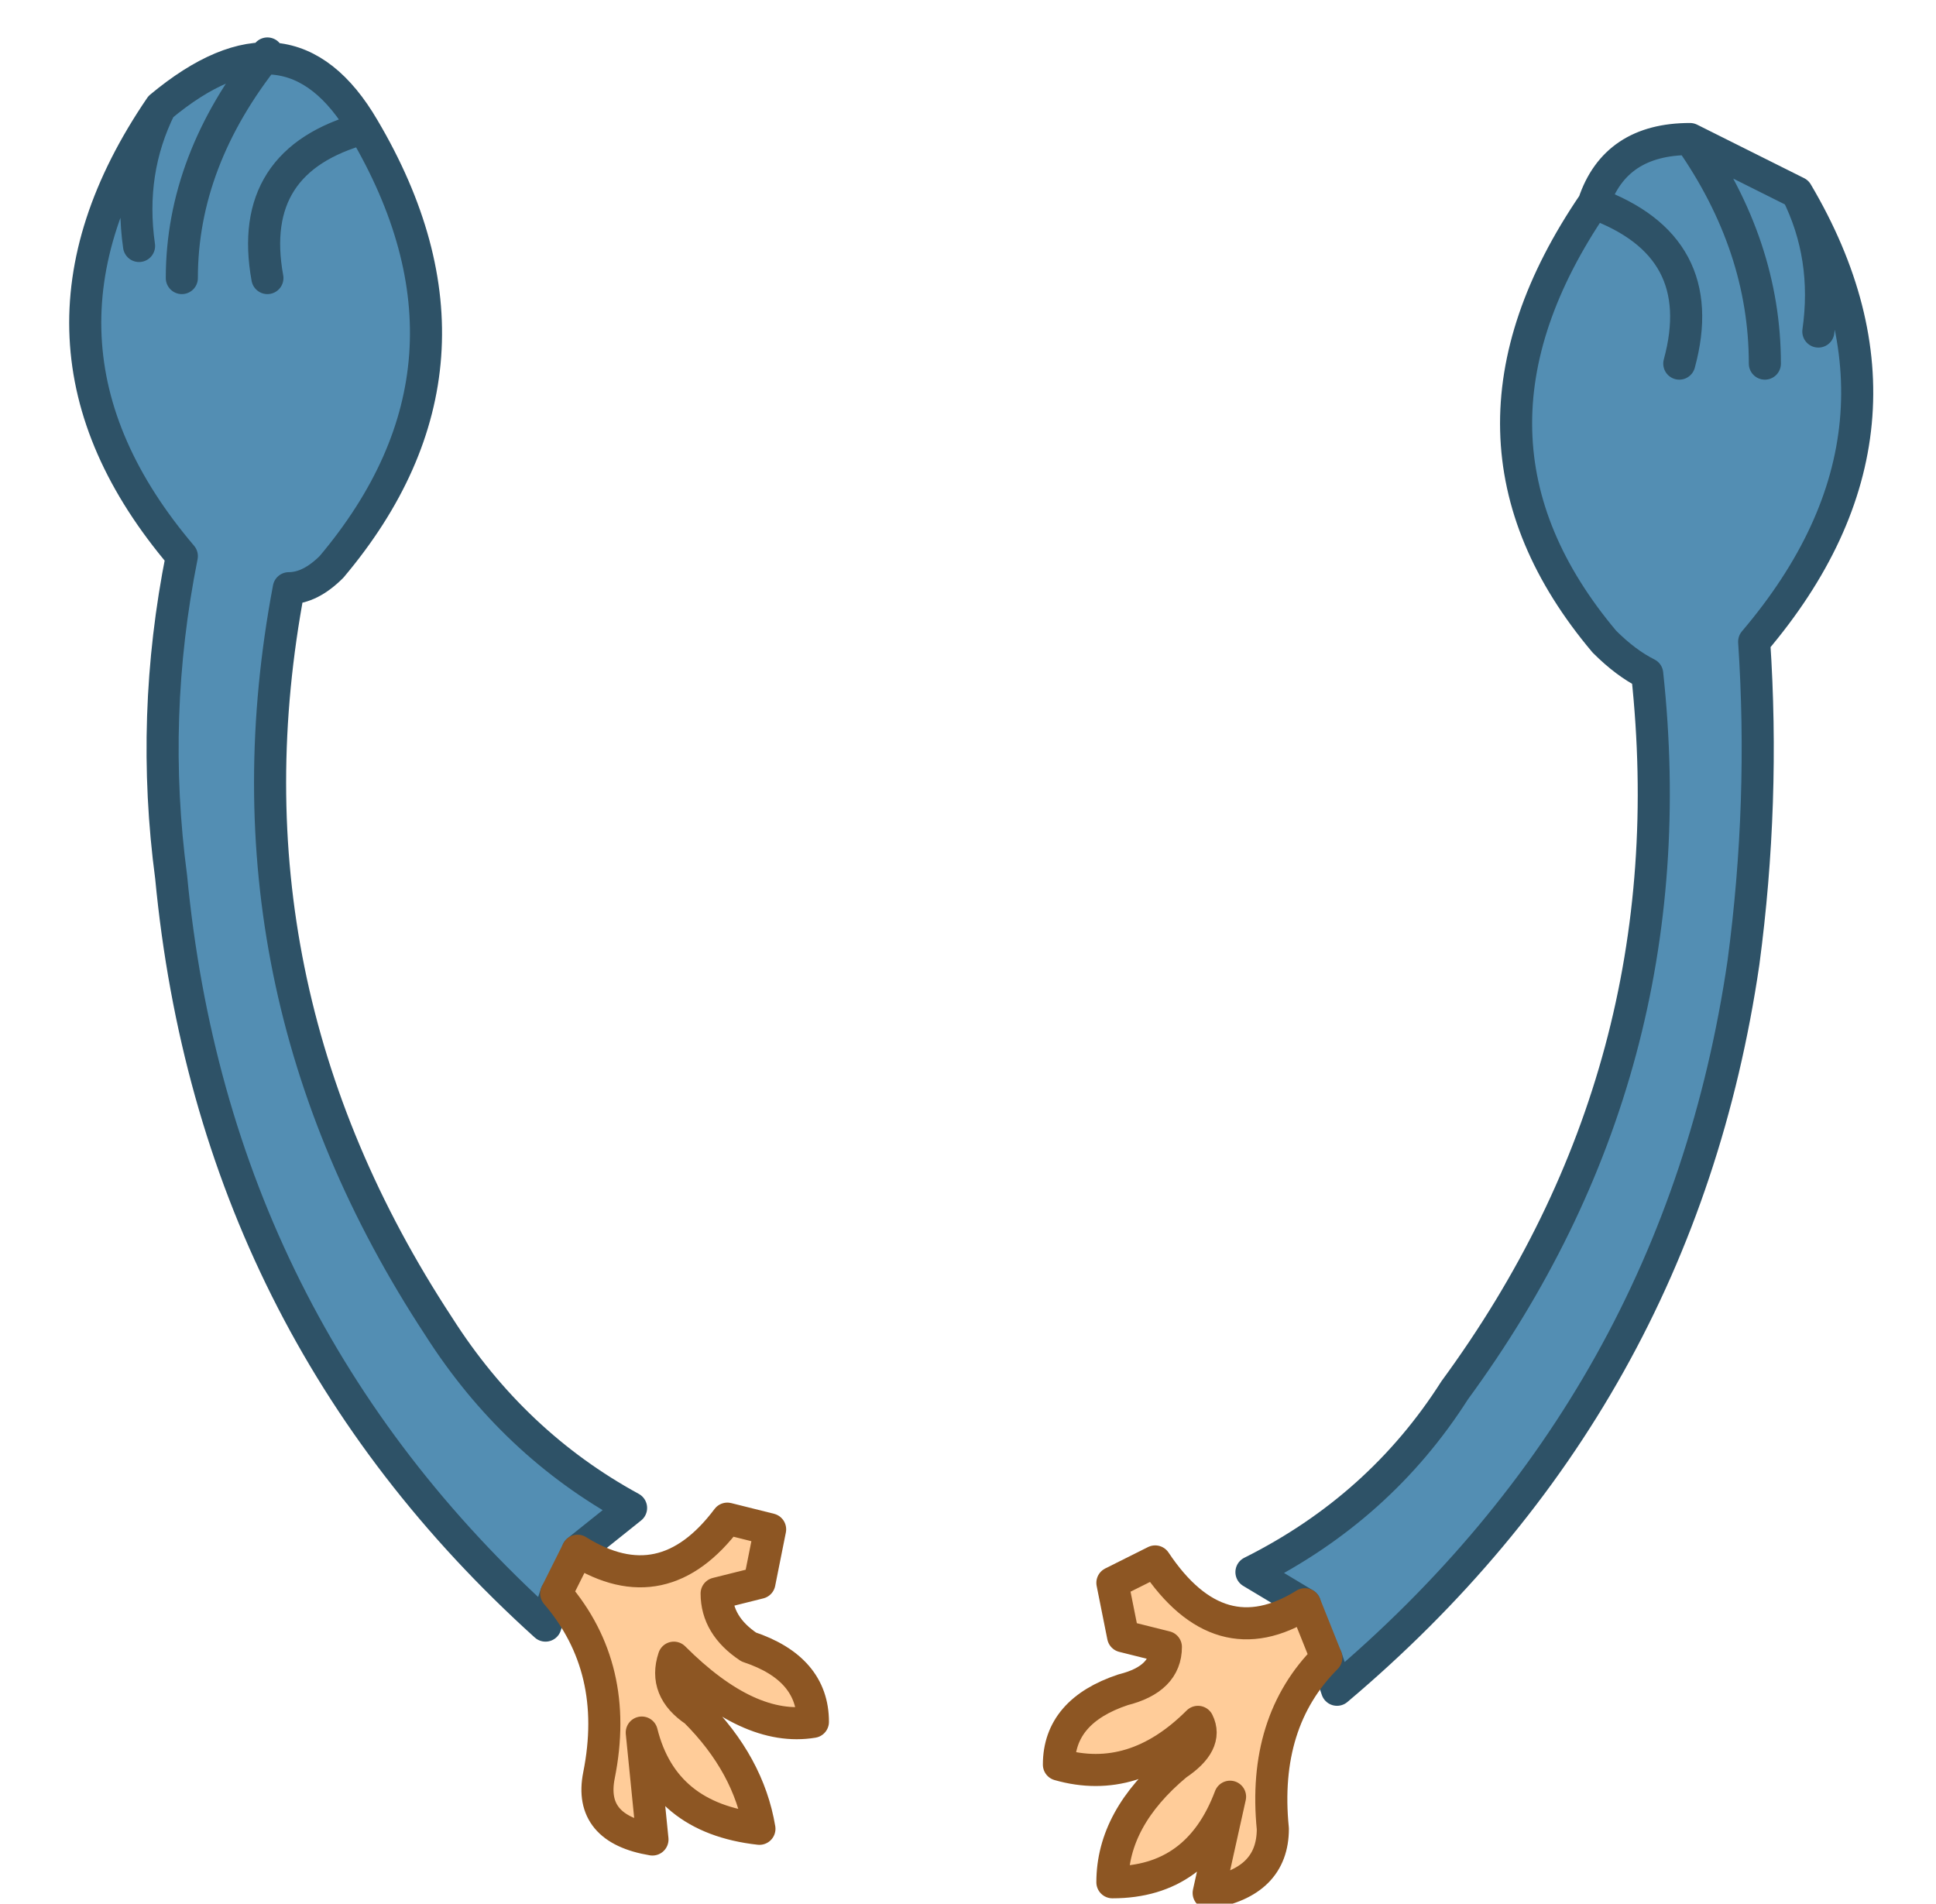 <?xml version="1.0" encoding="UTF-8" standalone="no"?>
<svg xmlns:xlink="http://www.w3.org/1999/xlink" height="8.9px" width="9.05px" xmlns="http://www.w3.org/2000/svg">
  <g transform="matrix(1.0, 0.0, 0.0, 1.0, 4.55, 4.55)">
    <path d="M-1.95 2.9 L-2.0 3.05 Q-3.55 1.65 -3.75 -0.45 -3.85 -1.2 -3.7 -1.95 -4.55 -2.95 -3.8 -4.05 -3.2 -4.55 -2.85 -3.95 -2.2 -2.85 -3.0 -1.9 -3.1 -1.8 -3.2 -1.8 -3.55 0.05 -2.5 1.65 -2.15 2.2 -1.6 2.5 L-1.85 2.7 -1.95 2.9 M-3.3 -3.25 Q-3.4 -3.8 -2.85 -3.95 -3.4 -3.8 -3.3 -3.25 M-3.7 -3.25 Q-3.7 -3.8 -3.3 -4.3 -3.7 -3.8 -3.7 -3.25 M-3.9 -3.4 Q-3.95 -3.75 -3.8 -4.05 -3.95 -3.75 -3.9 -3.4" fill="#538eb3" fill-rule="evenodd" stroke="none"/>
    <path d="M-1.85 2.7 Q-1.45 2.95 -1.15 2.55 L-0.95 2.6 -1.0 2.85 -1.2 2.9 Q-1.2 3.05 -1.05 3.15 -0.75 3.25 -0.75 3.5 -1.05 3.55 -1.4 3.2 -1.45 3.35 -1.3 3.45 -1.05 3.7 -1.0 4.0 -1.45 3.95 -1.55 3.55 L-1.5 4.05 Q-1.8 4.0 -1.75 3.75 -1.65 3.25 -1.95 2.9 L-1.85 2.7" fill="#ffcc99" fill-rule="evenodd" stroke="none"/>
    <path d="M-1.95 2.9 L-2.0 3.05 Q-3.55 1.65 -3.75 -0.45 -3.85 -1.2 -3.7 -1.95 -4.55 -2.95 -3.8 -4.05 -3.2 -4.55 -2.85 -3.95 -2.2 -2.85 -3.0 -1.9 -3.1 -1.8 -3.2 -1.8 -3.55 0.05 -2.5 1.65 -2.15 2.2 -1.6 2.5 L-1.85 2.7 M-3.8 -4.05 Q-3.95 -3.75 -3.9 -3.4 M-3.3 -4.3 Q-3.7 -3.8 -3.7 -3.25 M-2.85 -3.95 Q-3.4 -3.8 -3.3 -3.25" fill="none" stroke="#2e5267" stroke-linecap="round" stroke-linejoin="round" stroke-width="0.15"/>
    <path d="M-1.85 2.7 Q-1.45 2.95 -1.15 2.55 L-0.95 2.6 -1.0 2.85 -1.2 2.9 Q-1.2 3.05 -1.05 3.15 -0.75 3.25 -0.75 3.5 -1.05 3.55 -1.4 3.2 -1.45 3.35 -1.3 3.45 -1.05 3.7 -1.0 4.0 -1.45 3.95 -1.55 3.55 L-1.5 4.05 Q-1.8 4.0 -1.75 3.75 -1.65 3.25 -1.95 2.9 L-1.85 2.7" fill="none" stroke="#8d5623" stroke-linecap="round" stroke-linejoin="round" stroke-width="0.15"/>
    <path d="M3.7 -2.85 Q3.7 -3.4 3.35 -3.9 3.7 -3.4 3.7 -2.85 M3.85 -3.65 Q4.5 -2.55 3.65 -1.55 3.7 -0.8 3.6 -0.05 3.3 2.0 1.7 3.35 L1.65 3.2 1.55 2.95 1.3 2.8 Q1.9 2.5 2.25 1.95 3.35 0.45 3.15 -1.4 3.05 -1.45 2.95 -1.55 2.15 -2.5 2.9 -3.6 3.0 -3.9 3.35 -3.9 L3.85 -3.65 Q4.0 -3.35 3.95 -3.0 4.0 -3.35 3.85 -3.65 M3.3 -2.85 Q3.45 -3.4 2.9 -3.6 3.45 -3.4 3.3 -2.85" fill="#538eb3" fill-rule="evenodd" stroke="none"/>
    <path d="M1.55 2.95 L1.65 3.2 Q1.35 3.5 1.4 4.0 1.4 4.25 1.1 4.3 L1.2 3.85 Q1.05 4.25 0.65 4.25 0.65 3.95 0.95 3.7 1.1 3.6 1.05 3.5 0.75 3.8 0.4 3.7 0.4 3.45 0.7 3.35 0.9 3.3 0.9 3.15 L0.7 3.1 0.65 2.85 0.85 2.75 Q1.15 3.2 1.55 2.95" fill="#ffcc99" fill-rule="evenodd" stroke="none"/>
    <path d="M3.35 -3.9 Q3.7 -3.4 3.7 -2.85 M1.65 3.2 L1.7 3.35 Q3.3 2.0 3.6 -0.05 3.7 -0.8 3.65 -1.55 4.5 -2.55 3.85 -3.65 4.0 -3.35 3.95 -3.0 M3.35 -3.9 Q3.0 -3.9 2.9 -3.6 3.45 -3.4 3.3 -2.85 M2.9 -3.6 Q2.15 -2.5 2.95 -1.55 3.05 -1.45 3.15 -1.4 3.35 0.45 2.25 1.95 1.9 2.5 1.3 2.8 L1.55 2.95 M3.85 -3.65 L3.35 -3.9" fill="none" stroke="#2e5267" stroke-linecap="round" stroke-linejoin="round" stroke-width="0.15"/>
    <path d="M1.55 2.95 L1.65 3.2 Q1.35 3.5 1.4 4.0 1.4 4.25 1.1 4.3 L1.2 3.85 Q1.05 4.25 0.65 4.25 0.65 3.95 0.95 3.7 1.1 3.6 1.05 3.5 0.75 3.8 0.4 3.7 0.4 3.45 0.7 3.35 0.9 3.3 0.9 3.15 L0.7 3.1 0.65 2.85 0.85 2.75 Q1.15 3.2 1.55 2.95" fill="none" stroke="#8d5623" stroke-linecap="round" stroke-linejoin="round" stroke-width="0.15"/>
  </g>
</svg>
